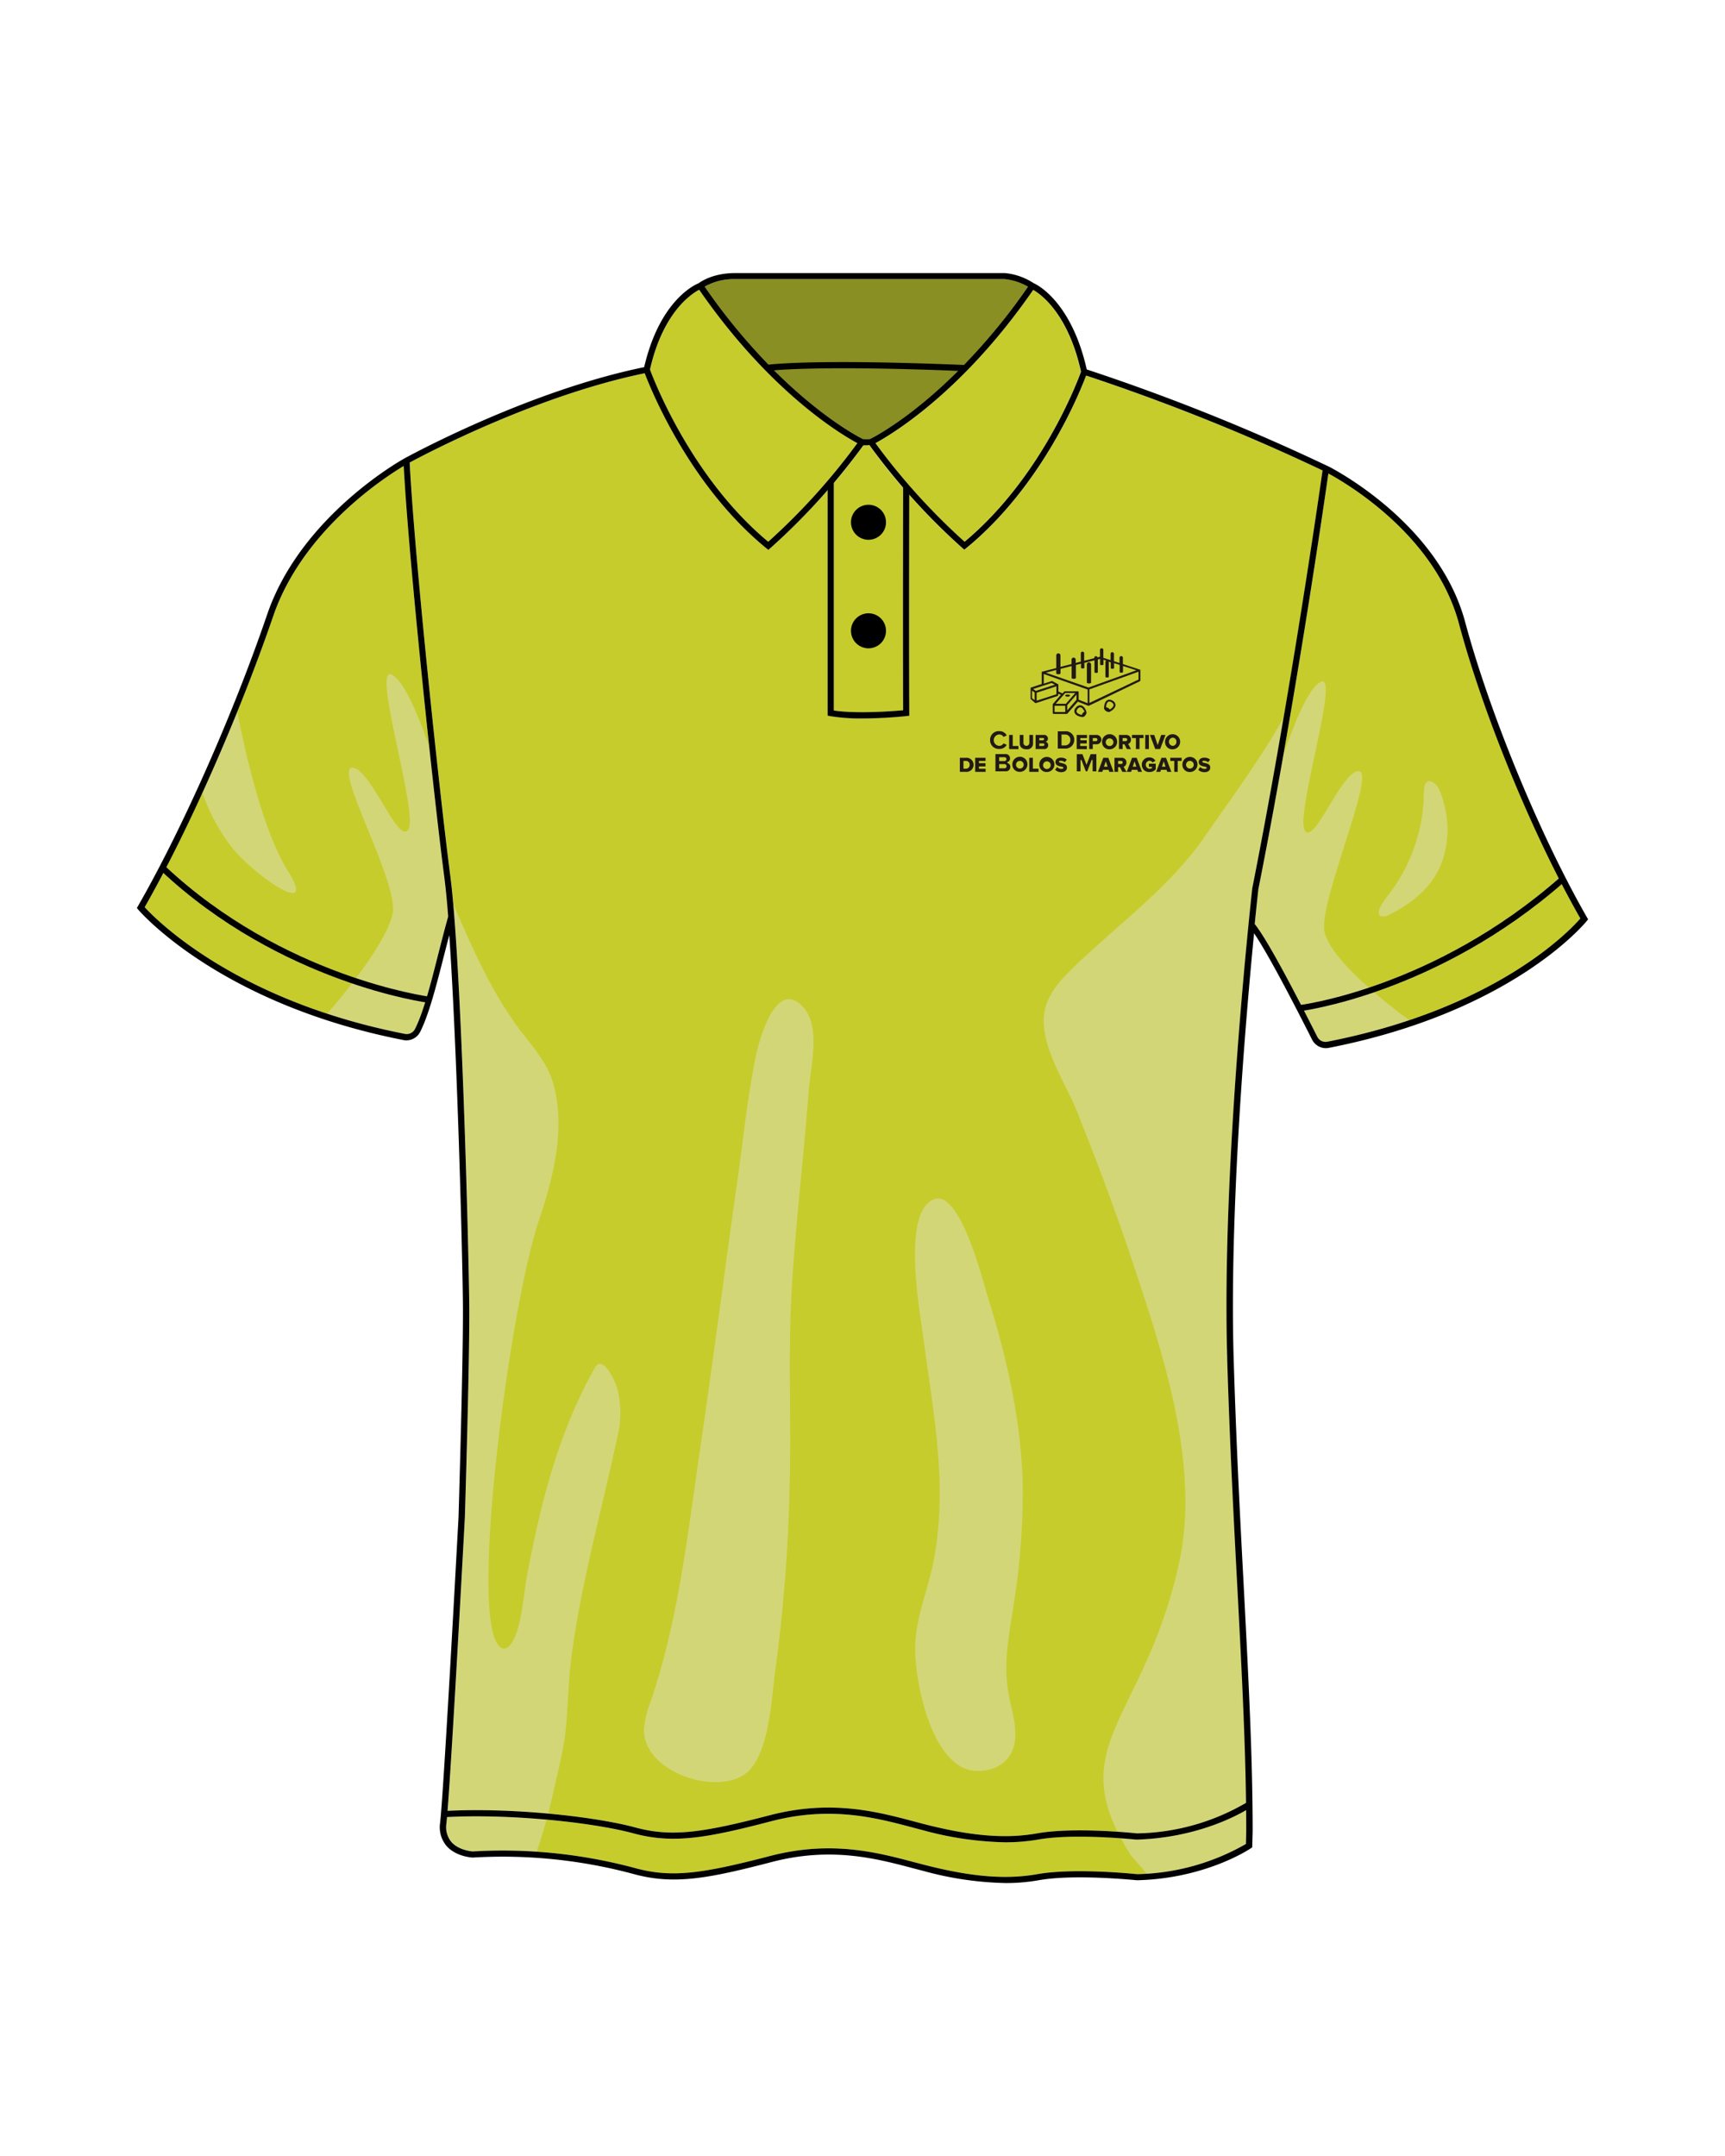 <svg xmlns="http://www.w3.org/2000/svg" viewBox="0 0 400 500"><defs><style>.cls-1{isolation:isolate;}.cls-2{fill:#c6cc2c;}.cls-3{fill:#898f22;}.cls-4{fill:#e6e6e6;opacity:0.4;mix-blend-mode:multiply;}.cls-5{fill:#211915;}</style></defs><g class="cls-1"><g id="OBJECTS"><path class="cls-2" d="M240.69,426.6a44.72,44.72,0,0,1-7.7.65,77.71,77.71,0,0,1-19.13-2.84l-2.38-.63c-8.42-2.23-18.88-5-32.63-1.42-14.71,3.83-22.66,5.35-32,2.81-9-2.44-27.93-4.55-43.17-3.78,0,.6-.09,1.1-.14,1.48a5.42,5.42,0,0,0,1.09,4.24c1.77,2.07,5,2.26,5,2.26a118.18,118.18,0,0,1,37.7,3.87c8.5,2.31,15.59,1.27,31.28-2.82,14.11-3.67,24.78-.84,33.35,1.43l2.38.62c10.87,2.8,19,3.46,26.22,2.17,8.59-1.53,22.55-.07,23.14,0a52.69,52.69,0,0,0,25.23-7l.07-2.91c0-1.64,0-3.3,0-5a54.12,54.12,0,0,1-25.46,6.85C263.28,426.59,249.08,425.1,240.69,426.6Z"/><path class="cls-2" d="M93.61,108.07c-4.45,2.66-23.43,15-30.24,34.77a456.89,456.89,0,0,1-24.81,58.28C63.93,224.77,94.41,230.34,99,231.05c.85-2.91,1.69-6.18,2.54-9.53.75-3,1.53-6,2.36-9-.28-3.66-.59-6.8-.91-9.24C100.51,184.1,94.8,130.29,93.61,108.07Z"/><path class="cls-2" d="M302.38,234.38c1,1.9,2,3.91,3.09,6.06a2.14,2.14,0,0,0,2.34,1.14C347,233.9,364,215.83,366.46,213c-1.44-2.52-2.88-5.2-4.33-8C335.76,228,308.11,233.45,302.38,234.38Z"/><path class="cls-2" d="M251.86,87.14c-1.51,4-10.17,25.59-27.77,40l-.47.38-.45-.39a149.91,149.91,0,0,1-12.31-12.33c0,7.89-.08,36.77,0,50.57V166l-.65.06c-.31,0-5.23.52-10.31.52a42.92,42.92,0,0,1-7.41-.53l-.59-.11V113.73a155.8,155.8,0,0,1-13.28,13.4l-.46.39-.47-.38C159.94,112.62,151,90.43,149.51,86.56c-25.19,5.17-51,18.83-54.5,20.71,1.09,21.73,6.9,76.45,9.43,95.85s4.17,83.06,4.38,98.43c.17,12-1,49.89-1,50.27-.32,5.92-2.91,54.09-4,68.13,15.35-.76,34.36,1.37,43.43,3.84,8.5,2.3,15.59,1.26,31.28-2.82,14.11-3.68,24.78-.85,33.35,1.42l2.38.63c10.87,2.79,18.95,3.46,26.22,2.16,8.59-1.53,22.55-.07,23.14,0A52.37,52.37,0,0,0,289,418.09c-.19-15.07-1-30.89-2-48.84-.86-16-1.81-34.16-2.42-54.34-1.35-45,5.75-108.27,5.82-108.9,8.62-43.5,15.52-91.41,16.3-96.9A480.23,480.23,0,0,0,251.86,87.14Z"/><path class="cls-2" d="M338.31,144.6c-5.48-20.38-25.8-32.37-30.27-34.79-1.05,7.39-7.83,54-16.24,96.42,0,.12-.34,3.07-.84,8.06,2,2.59,5.61,8.87,10.72,18.74,4.28-.64,32.74-5.67,59.78-29.32C352.2,185.53,343.17,162.65,338.31,144.6Z"/><path class="cls-2" d="M203,102.77a149.66,149.66,0,0,0,20.62,22.87c17.85-14.88,26.21-37.18,27-39.44-2.95-13.36-9.22-17.91-11-19C223.17,91.05,206.7,100.8,203,102.77Z"/><path class="cls-2" d="M201.62,103.27c-.24,0-.48,0-.69,0a7.06,7.06,0,0,1-.72,0c-2.2,3.12-4.55,6.08-6.86,8.8v52.7c5.17.8,13.67.16,16.07-.05-.08-15.35,0-47.53,0-51.54A123.87,123.87,0,0,1,201.62,103.27Z"/><path class="cls-2" d="M33.55,210.39c2.63,2.87,21.1,21.7,60.34,29.38a2.15,2.15,0,0,0,2.34-1.14,42.53,42.53,0,0,0,2.37-6.19c-5.37-.87-35.49-6.65-60.72-30C36.42,205.23,35,207.9,33.55,210.39Z"/><path class="cls-3" d="M200.08,101.82a6.52,6.52,0,0,0,1.68,0c1.42-.7,19-9.81,36.61-35.33A13.69,13.69,0,0,0,233,64.73H170.45a13.69,13.69,0,0,0-7.07,1.75C181.09,92.05,198.68,101.12,200.08,101.82Z"/><path class="cls-2" d="M178.14,125.64a149.59,149.59,0,0,0,20.67-22.87c-3.68-2-20.19-11.73-36.68-35.57-1.85,1-8.42,5.26-11.41,18.49C151.57,88,160.25,110.75,178.14,125.64Z"/><path class="cls-4" d="M298.87,164.06c-5,9.87-13.12,20.68-19.41,29.82-8.17,11.88-20,20.29-30.29,30.22-2.46,2.37-4.88,4.91-6.22,8-3.52,8.11,3.84,18.23,6.76,25.58,4.38,11,8.59,22.08,12.35,33.31,7.32,21.89,16.45,48.5,11.3,71.75-8.11,36.6-27.43,41.9-11.18,67.45l4.45,5.16,12-2.59,5.46-2.07,4.74-2.33.85-5.82-1.87-50.48-2.9-54.4V285.88l2.58-46,2.86-30.3Z"/><path class="cls-4" d="M177.18,238.46a43.54,43.54,0,0,0-2,6.87c-2,10.06-3,20.4-4.48,30.55-2.84,20.12-5.43,40.27-8.38,60.37-2.87,19.51-5.05,39.71-11.47,58.42a22.47,22.47,0,0,0-1.52,6.26c-.37,9.75,16.08,15.48,23.29,10.58,5.81-3.95,6.28-17.9,7.14-23.95a382.44,382.44,0,0,0,3.29-40.85c.56-16.34-.42-32.61.61-48.95.94-14.91,2.73-29.74,3.85-44.64.41-5.5,2.9-14.8-1.16-19.45S179.09,233.52,177.18,238.46Z"/><path class="cls-4" d="M235.34,403.77a.77.77,0,0,0,0-.15c.41-3.44-.69-6.85-1.36-10.25-1.6-8,.27-15.23,1.37-23.23a161.74,161.74,0,0,0,1.8-26c-.37-14.82-3.71-29.32-8.07-43.29-1.06-3.38-6.34-24.88-12.42-22.75-7.67,2.7-3.36,26-2.6,31.81,2.29,17.4,5.77,34.12,2.51,51.69-1.31,7.11-4.36,13.51-4.36,20.86,0,8.06,4,27.73,14.06,28.23C230.53,410.88,234.68,408.73,235.34,403.77Z"/><path class="cls-4" d="M104.63,208.54c2.59,6,5,11.65,8,17.44a92.62,92.62,0,0,0,7.48,12.29c3.07,4.07,6.67,7.85,8.14,12.86,3,10.38.06,22-3.29,31.92-6.61,19.6-15.89,89.07-9.6,98.2,2.19,3.17,4.1-1.44,4.67-3.37,1.24-4.27,1.51-9.05,2.35-13.42,3.19-16.6,7.19-32.34,15.51-47.18,1.93-3.45,4.8,3.2,5.24,4.66a23.16,23.16,0,0,1,0,11.43c-3.62,17.06-8.43,33.83-10.66,51.21-.68,5.27-.74,10.59-1.22,15.87-.47,5.11-1.77,9.86-2.86,14.84a130.29,130.29,0,0,1-4,14.35L107.1,430l-4.38-4.49,2-36.42,2.68-58.8.45-27.9-.67-29.61-1.63-44.57Z"/><path class="cls-4" d="M330.18,183.72a39.56,39.56,0,0,1-7.75,23.19c-.58.79-3.38,4-2.57,5.26.67,1,2.73-.25,3.45-.64,5.28-2.83,9.75-6.93,11.45-12.81a22.78,22.78,0,0,0,.1-12.23c-.43-1.59-1.06-4.33-2.73-5.12S330.2,182.42,330.18,183.72Z"/><path class="cls-4" d="M296.51,178.49s5.62-18.76,9.87-20.41-6,30.68-3.84,34.46,8.56-13.93,12.57-13.69-9.36,30.4-8,37.17c1.62,7.84,20.54,21.21,20.54,21.21l-15.29,4.35-6.37.76-3.48-5.72L294,221.4l-3.8-6.43,3.5-22.14Z"/><path class="cls-4" d="M101,177.68s-5.86-19.55-10.29-21.27,6.29,32,4,35.91-8.92-14.51-13.1-14.27,10.9,26.73,9.45,33.79c-1.69,8.17-15.85,24-15.85,24l17,4.68,3.51-.43L97,238.68l5.16-16.85,2.52-9.4-2.58-24.62Z"/><path class="cls-4" d="M54.84,164s4.58,26.22,11.85,37.85-7.53,1.23-12.72-5.07a43.48,43.48,0,0,1-7.41-14.11Z"/><path d="M233,427.25a77.71,77.71,0,0,1-19.13-2.84l-2.38-.63c-8.42-2.23-18.88-5-32.63-1.42-14.71,3.83-22.66,5.35-32,2.81-9.13-2.48-28.5-4.62-43.84-3.74l-.08-1.43c15.49-.89,35.05,1.28,44.3,3.79,8.5,2.3,15.59,1.26,31.28-2.82,14.11-3.68,24.78-.85,33.35,1.42l2.38.63c10.87,2.79,18.95,3.46,26.22,2.16,8.59-1.53,22.55-.07,23.14,0A51.84,51.84,0,0,0,289.11,418l.81,1.19c-.43.29-10.61,7-26.4,7.43-.24,0-14.44-1.51-22.83,0A44.72,44.72,0,0,1,233,427.25Z"/><path d="M301.28,234.54l-.16-1.43c.3,0,31.42-3.91,60.71-29.71l.95,1.08C333.13,230.59,301.6,234.5,301.28,234.54Z"/><path d="M99.44,232.57c-.34,0-34.43-4.58-62.23-30.74l1-1.05c27.45,25.83,61.1,30.32,61.43,30.37Z"/><path d="M199.91,166.61a42.92,42.92,0,0,1-7.41-.53l-.59-.11V111.69h1.44v53.08c5.17.8,13.67.16,16.07-.05-.08-16.3,0-51.6,0-52h1.43c0,.37-.09,36.63,0,52.61V166l-.65.06C209.91,166.12,205,166.61,199.91,166.61Z"/><path d="M368,212.76c-10.89-19-22.52-47.19-28.26-68.53-5.85-21.72-28-34.12-31.44-35.94h0l-.44-.21,0,0h0A481.14,481.14,0,0,0,252,85.68c-3.57-15.81-11.6-19.72-12.3-20a14.65,14.65,0,0,0-6.67-2.35h-62.6c-5.1,0-7.95,2-8.43,2.36-1,.39-9.07,4.11-12.63,19.46-27.21,5.55-55.19,20.95-55.47,21.1l-.39.22h0c-3,1.71-24.16,14.51-31.52,35.92-8,23.46-19.81,50-30,67.75l-.25.43.32.39c.18.22,18.63,21.84,61.49,30.24a3.3,3.3,0,0,0,.69.07,3.59,3.59,0,0,0,3.21-2c2-4,3.69-10.53,5.44-17.41.42-1.64.85-3.31,1.29-5,1.81,26.36,3,72,3.15,84.69.17,12-1,49.82-1,50.19-.35,6.43-3.4,63.07-4.27,70.95a6.75,6.75,0,0,0,1.42,5.33c2.16,2.54,5.89,2.76,6.12,2.77A116.74,116.74,0,0,1,147,434.63c9.36,2.54,17.31,1,32-2.82,13.75-3.58,24.21-.8,32.62,1.43l2.39.62a77.23,77.23,0,0,0,19.12,2.84,43.7,43.7,0,0,0,7.71-.65c8.39-1.5,22.59,0,22.83,0,15.79-.38,26-7.14,26.4-7.43l.3-.2.1-3.68c0-17.12-.94-34.94-2-55.57-.85-16-1.81-34.15-2.41-54.31-1-34.06,2.8-78.64,4.74-98.42,2.62,3.87,7.13,12.14,13.44,24.64a3.59,3.59,0,0,0,3.2,2,3.39,3.39,0,0,0,.7-.07c42.87-8.39,59.64-29.23,59.81-29.43l.3-.38ZM250.67,86.19c-.81,2.27-9.17,24.57-27,39.45A149.66,149.66,0,0,1,203,102.77c3.67-2,20.14-11.72,36.59-35.55C241.45,68.29,247.72,72.84,250.67,86.19Zm-48.91,15.62a7,7,0,0,1-1.68,0c-.7-.34-9.36-4.72-20.59-15.93,4-.33,15.85-.94,42.68.13C211.08,97.08,202.52,101.44,201.76,101.81ZM233,64.73a13.82,13.82,0,0,1,5.37,1.76,140.67,140.67,0,0,1-14.85,18.15c-31.58-1.3-42.87-.35-45.31-.07a140.58,140.58,0,0,1-14.81-18.1,13.77,13.77,0,0,1,7.06-1.74ZM162.13,67.2c16.49,23.84,33,33.6,36.68,35.57a149.59,149.59,0,0,1-20.67,22.87C160.25,110.75,151.57,88,150.72,85.69,153.71,72.46,160.28,68.17,162.13,67.2ZM101.56,221.52c-1.73,6.8-3.37,13.23-5.33,17.11a2.15,2.15,0,0,1-2.34,1.14c-39.24-7.68-57.71-26.51-60.34-29.38,10.13-17.77,21.81-44.22,29.82-67.55,6.81-19.82,25.79-32.11,30.24-34.77,1.19,22.22,6.9,76,9.4,95.24.32,2.44.63,5.58.91,9.25C103.09,215.52,102.31,218.57,101.56,221.52Zm183,93.39c.61,20.18,1.56,38.33,2.42,54.34,1.08,20.62,2,38.41,2,55.48l-.07,2.91a52.69,52.69,0,0,1-25.23,7c-.59-.06-14.55-1.52-23.14,0-7.27,1.29-15.35.63-26.22-2.17l-2.38-.62c-8.57-2.27-19.24-5.1-33.35-1.43-15.69,4.09-22.78,5.13-31.28,2.82a118.18,118.18,0,0,0-37.7-3.87s-3.26-.19-5-2.26a5.42,5.42,0,0,1-1.09-4.24c.88-7.92,3.93-64.6,4.28-71.05,0-.38,1.19-38.26,1-50.27-.21-15.37-1.86-79.06-4.38-98.43S96.1,129,95,107.27c3.47-1.88,29.31-15.54,54.5-20.71,1.47,3.87,10.43,26.06,28.19,40.58l.47.38.46-.39a151,151,0,0,0,21.58-23.86,6.73,6.73,0,0,0,.72,0c.21,0,.45,0,.68-.06a150.45,150.45,0,0,0,21.56,23.88l.45.39.47-.38c17.6-14.41,26.26-36,27.77-40a480.23,480.23,0,0,1,54.83,22c-.78,5.49-7.68,53.4-16.3,96.9C290.32,206.64,283.22,269.93,284.57,314.91Zm23.24-73.33a2.14,2.14,0,0,1-2.34-1.14c-7.15-14.18-12-23-14.51-26.15.5-5,.83-7.94.84-8.06,8.43-42.45,15.2-89.13,16.24-96.42,4.47,2.42,24.79,14.41,30.27,34.79C344,165.89,355.59,194,366.46,213,364,215.83,347,233.9,307.81,241.58Z"/><path d="M205.45,121.06a4.06,4.06,0,1,1-4.06-4A4.06,4.06,0,0,1,205.45,121.06Z"/><path d="M205.45,146.28a4.06,4.06,0,1,1-4.06-4.05A4.06,4.06,0,0,1,205.45,146.28Z"/><path class="cls-5" d="M264.43,155.45a.16.16,0,0,0,0-.09v0a.13.13,0,0,0-.06-.07h0s0,0-.06,0L260.38,154v-1.46a.4.4,0,0,0-.39-.39.39.39,0,0,0-.39.39v1.21l-1.29-.41v-1.7a.39.39,0,0,0-.39-.39.38.38,0,0,0-.39.39v1.45l-1.68-.53v-1.83a.39.39,0,1,0-.78,0v1.59H255l-.5.13a.39.39,0,0,0-.76.09v.1l-2.34.6V151.5a.38.38,0,0,0-.39-.38.39.39,0,0,0-.39.38v1.94l-1.18.3V153a.49.49,0,0,0-.49-.49.48.48,0,0,0-.48.49v1l-2.57.66V152a.48.48,0,0,0-.49-.48.47.47,0,0,0-.48.48v2.93l-3.24.83-.07,0h0l-.06.07v0a.19.19,0,0,0,0,.08h0v2.72l-2.53.83h0l-.05,0h0s0,0,0,0h0l0,.07a.06.06,0,0,0,0,0V162a.21.21,0,0,0,.09.18L240,163a.24.24,0,0,0,.14.05h.08l5-1.64a.25.25,0,0,0,.16-.22v-.31l.63.25-1.9,2.17a.21.21,0,0,0,0,.06v0a.13.13,0,0,0,0,.06v1.92a.24.24,0,0,0,.23.23h2.94l.1,0s0,0,0,0l.06,0h0l2.49-2.85,2.4.95.08,0,.09,0h0L264.3,158a.23.23,0,0,0,.13-.21v-2.28Zm-19.51-.08v.84a.86.86,0,0,0,1,0v-1.09l2.57-.66v2.82a.91.91,0,0,0,1,0v-3.06l1.18-.31v1a.69.69,0,0,0,.78,0v-1.18l2.34-.59v2.81a.9.9,0,0,0,.39.12,1,1,0,0,0,.39-.12v-3l.53-.14h0v1.33a.69.69,0,0,0,.78,0V153l.66.21a.38.38,0,0,0-.21.33V157a.69.69,0,0,0,.78,0v-3.39a.3.3,0,0,0-.05-.16l.5.15h0V155a1,1,0,0,0,.39.11,1,1,0,0,0,.39-.11v-1.21l1.29.41v1.7a.9.9,0,0,0,.39.12,1,1,0,0,0,.39-.12v-1.45l3.1,1-11.1,4L242.53,156Zm-5,7-.61-.45v-1.76l.61.44Zm.27-2.14-.61-.45,4.27-1.39.75.4Zm4.77.78-4.58,1.49v-1.85l4.58-1.49Zm.46-.64v-1.52s0,0,0-.06h0v0h0a.21.21,0,0,0-.1-.13h0l-1.31-.7a.23.23,0,0,0-.18,0l-1.8.59v-2.24l10.18,3.6v3.18l-2.09-.83v-1.74h0a.2.2,0,0,0-.06-.15l0,0h0a.31.31,0,0,0-.12-.05h-3a.25.25,0,0,0-.18.08l-.37.42Zm1.6.34h2.33l-2.19,2.51H244.8Zm0,4.41h-2.48v-1.44H247Zm2.6-2.83-2.14,2.45v-1.21l2.14-2.44Zm3,.73v-3.15L264,155.78v1.82Z"/><path class="cls-5" d="M253,158.34V154.1a.49.49,0,0,0-.49-.49.48.48,0,0,0-.48.49v4.24a.86.86,0,0,0,1,0Z"/><path class="cls-5" d="M248.13,161.32c0-.14-.26-.25-.57-.25s-.57.11-.57.25.25.24.57.24S248.13,161.45,248.13,161.32Z"/><path class="cls-5" d="M250.49,163.57a1.24,1.24,0,0,0-1,.52,1.14,1.14,0,0,0-.3,1.19c.29.78,1.5,1,1.74,1h.07l.17,0a1.27,1.27,0,0,0,.52-.4,1.75,1.75,0,0,0,.24-.48.5.5,0,0,0,0-.27C251.89,164.87,251.41,163.57,250.49,163.57Zm-.6.81a.8.8,0,0,1,.6-.35c.47,0,.81.66,1,1a1.28,1.28,0,0,0-.62.76C250.32,165.7,249.11,165.31,249.89,164.38Z"/><path class="cls-5" d="M258,162.51a1.43,1.43,0,0,0-.75-.24c-.32,0-.88.14-1.13,1.11a4.84,4.84,0,0,0-.11.88.48.48,0,0,0,.07.23,1.3,1.3,0,0,0,.47.46,1.82,1.82,0,0,0,.51.17h.06a.54.54,0,0,0,.21-.05c.21-.11,1.3-.69,1.33-1.51A1.14,1.14,0,0,0,258,162.51Zm-.67,2a1.29,1.29,0,0,0-.85-.49c0-.43.17-1.33.77-1.33a1,1,0,0,1,.51.18C258.79,163.53,257.8,164.26,257.34,164.54Z"/><path class="cls-5" d="M234,173.71v-3.27h.84V173h1.32v.74Z"/><path class="cls-5" d="M236.46,172.38v-1.94h.86v1.92a.69.69,0,0,0,1.37,0v-1.92h.86v1.94a1.34,1.34,0,0,1-1.54,1.39C237,173.77,236.46,173.19,236.46,172.38Z"/><path class="cls-5" d="M240.14,173.71v-3.27H242a.86.86,0,0,1,1,.83.73.73,0,0,1-.56.75.79.79,0,0,1,.62.8.87.87,0,0,1-1,.89Zm2-2.29a.27.27,0,0,0-.29-.27H241v.54h.82A.27.27,0,0,0,242.09,171.42Zm.07,1.28a.3.3,0,0,0-.33-.29H241V173h.85A.3.3,0,0,0,242.16,172.7Z"/><path class="cls-5" d="M249.67,173.71v-3.27h2.39v.73h-1.55v.51H252v.74h-1.52V173h1.55v.74Z"/><path class="cls-5" d="M252.56,173.71v-3.27h1.63a1.09,1.09,0,1,1,0,2.17h-.79v1.1Zm1.91-2.18a.35.35,0,0,0-.39-.36h-.68v.71h.68A.35.35,0,0,0,254.47,171.53Z"/><path class="cls-5" d="M255.55,172.08a1.75,1.75,0,1,1,1.75,1.69A1.66,1.66,0,0,1,255.55,172.08Zm2.63,0a.89.89,0,1,0-.88.94A.88.88,0,0,0,258.18,172.08Z"/><path class="cls-5" d="M261.3,173.71l-.55-1.1h-.43v1.1h-.85v-3.27h1.64a1.05,1.05,0,0,1,1.14,1.09,1,1,0,0,1-.65,1l.66,1.2Zm.09-2.19a.37.37,0,0,0-.41-.35h-.66v.71H261A.37.37,0,0,0,261.39,171.52Z"/><path class="cls-5" d="M263.4,173.71v-2.54h-.92v-.73h2.68v.73h-.92v2.54Z"/><path class="cls-5" d="M265.56,173.71v-3.27h.85v3.27Z"/><path class="cls-5" d="M267.88,173.71l-1.23-3.27h1l.8,2.36.81-2.36h1l-1.24,3.27Z"/><path class="cls-5" d="M270.16,172.08a1.75,1.75,0,1,1,1.75,1.69A1.66,1.66,0,0,1,270.16,172.08Zm2.63,0a.88.88,0,0,0-.88-1,.95.95,0,0,0,0,1.89A.87.87,0,0,0,272.79,172.08Z"/><path class="cls-5" d="M231.75,173.68a2,2,0,0,1-2.16-2.06,2,2,0,0,1,2.16-2.06,1.82,1.82,0,0,1,1.69,1l-.74.34a1.1,1.1,0,0,0-.95-.57,1.32,1.32,0,0,0,0,2.64,1.11,1.11,0,0,0,.95-.58l.74.35A1.84,1.84,0,0,1,231.75,173.68Z"/><path class="cls-5" d="M245.28,173.6v-4h1.66a1.94,1.94,0,0,1,2.16,2,2,2,0,0,1-2.16,2Zm.87-.73h.79a1.22,1.22,0,0,0,1.26-1.26,1.18,1.18,0,0,0-1.26-1.26h-.79Z"/><path class="cls-5" d="M222.57,179v-3.26h1.37a1.64,1.64,0,1,1,0,3.26Zm2.28-1.63a.84.84,0,0,0-.91-.9h-.53v1.8h.53A.87.87,0,0,0,224.85,177.35Z"/><path class="cls-5" d="M226.13,179v-3.26h2.4v.73H227V177h1.52v.74H227v.55h1.55V179Z"/><path class="cls-5" d="M234.75,177.35A1.75,1.75,0,1,1,236.5,179,1.67,1.67,0,0,1,234.75,177.35Zm2.63,0a.89.89,0,1,0-1.78,0,.89.89,0,1,0,1.78,0Z"/><path class="cls-5" d="M238.67,179v-3.26h.84v2.53h1.32V179Z"/><path class="cls-5" d="M241,177.35a1.75,1.75,0,1,1,1.75,1.69A1.67,1.67,0,0,1,241,177.35Zm2.64,0a.89.89,0,1,0-.89,1A.88.88,0,0,0,243.62,177.35Z"/><path class="cls-5" d="M244.67,178.52l.45-.63a1.45,1.45,0,0,0,1,.43c.29,0,.47-.11.47-.27,0-.44-1.85-.08-1.85-1.34,0-.55.46-1,1.3-1a2,2,0,0,1,1.33.45l-.46.61a1.54,1.54,0,0,0-1-.34c-.24,0-.35.1-.35.23,0,.42,1.85.12,1.85,1.33,0,.66-.49,1.09-1.37,1.09A2,2,0,0,1,244.67,178.52Z"/><path class="cls-5" d="M257.23,179l-.16-.47h-1.29l-.17.47h-1l1.23-3.26H257l1.23,3.26Zm-.81-2.43-.42,1.23h.83Z"/><path class="cls-5" d="M260.25,179l-.55-1.09h-.43V179h-.84v-3.26h1.63a1.05,1.05,0,0,1,1.14,1.08,1,1,0,0,1-.65,1l.67,1.2Zm.09-2.18a.36.36,0,0,0-.4-.35h-.67v.7h.67A.36.36,0,0,0,260.34,176.8Z"/><path class="cls-5" d="M263.89,179l-.16-.47h-1.29l-.16.47h-1l1.23-3.26h1.06l1.24,3.26Zm-.81-2.43-.41,1.23h.83Z"/><path class="cls-5" d="M264.77,177.35a1.66,1.66,0,0,1,1.77-1.69,1.51,1.51,0,0,1,1.39.8l-.7.36a.81.81,0,0,0-.69-.41.95.95,0,0,0,0,1.89,1,1,0,0,0,.6-.2v-.25h-.73v-.74H268v1.3a1.9,1.9,0,0,1-1.44.63A1.66,1.66,0,0,1,264.77,177.35Z"/><path class="cls-5" d="M270.66,179l-.16-.47h-1.29l-.16.47h-.95l1.23-3.26h1.05l1.24,3.26Zm-.81-2.43-.41,1.23h.83Z"/><path class="cls-5" d="M272.29,179v-2.53h-.92v-.73H274v.73h-.91V179Z"/><path class="cls-5" d="M274.18,177.35a1.75,1.75,0,1,1,1.75,1.69A1.67,1.67,0,0,1,274.18,177.35Zm2.63,0a.89.89,0,1,0-1.78,0,.89.89,0,1,0,1.78,0Z"/><path class="cls-5" d="M277.87,178.52l.44-.63a1.47,1.47,0,0,0,1.05.43c.28,0,.46-.11.46-.27,0-.44-1.85-.08-1.85-1.34,0-.55.46-1,1.3-1a2,2,0,0,1,1.33.45l-.46.61a1.5,1.5,0,0,0-1-.34c-.24,0-.35.1-.35.23,0,.42,1.85.12,1.85,1.33,0,.66-.49,1.09-1.36,1.09A1.94,1.94,0,0,1,277.87,178.52Z"/><path class="cls-5" d="M230.83,178.88v-4h2.26a1,1,0,0,1,1.12,1,.83.83,0,0,1-.63.86v.21a.9.9,0,0,1,.7.92,1,1,0,0,1-1.12,1Zm.86-.7h1.2a.47.47,0,0,0,.52-.48.49.49,0,0,0-.52-.49h-1.2Zm0-1.67h1.16a.46.46,0,1,0,0-.91h-1.16Z"/><polygon class="cls-5" points="253.36 178.88 253.36 176.26 253.15 176.22 252.12 178.88 251.79 178.88 250.76 176.22 250.55 176.26 250.55 178.88 249.69 178.88 249.69 174.9 251 174.9 251.95 177.37 252.9 174.9 254.23 174.9 254.23 178.88 253.36 178.88"/></g></g></svg>